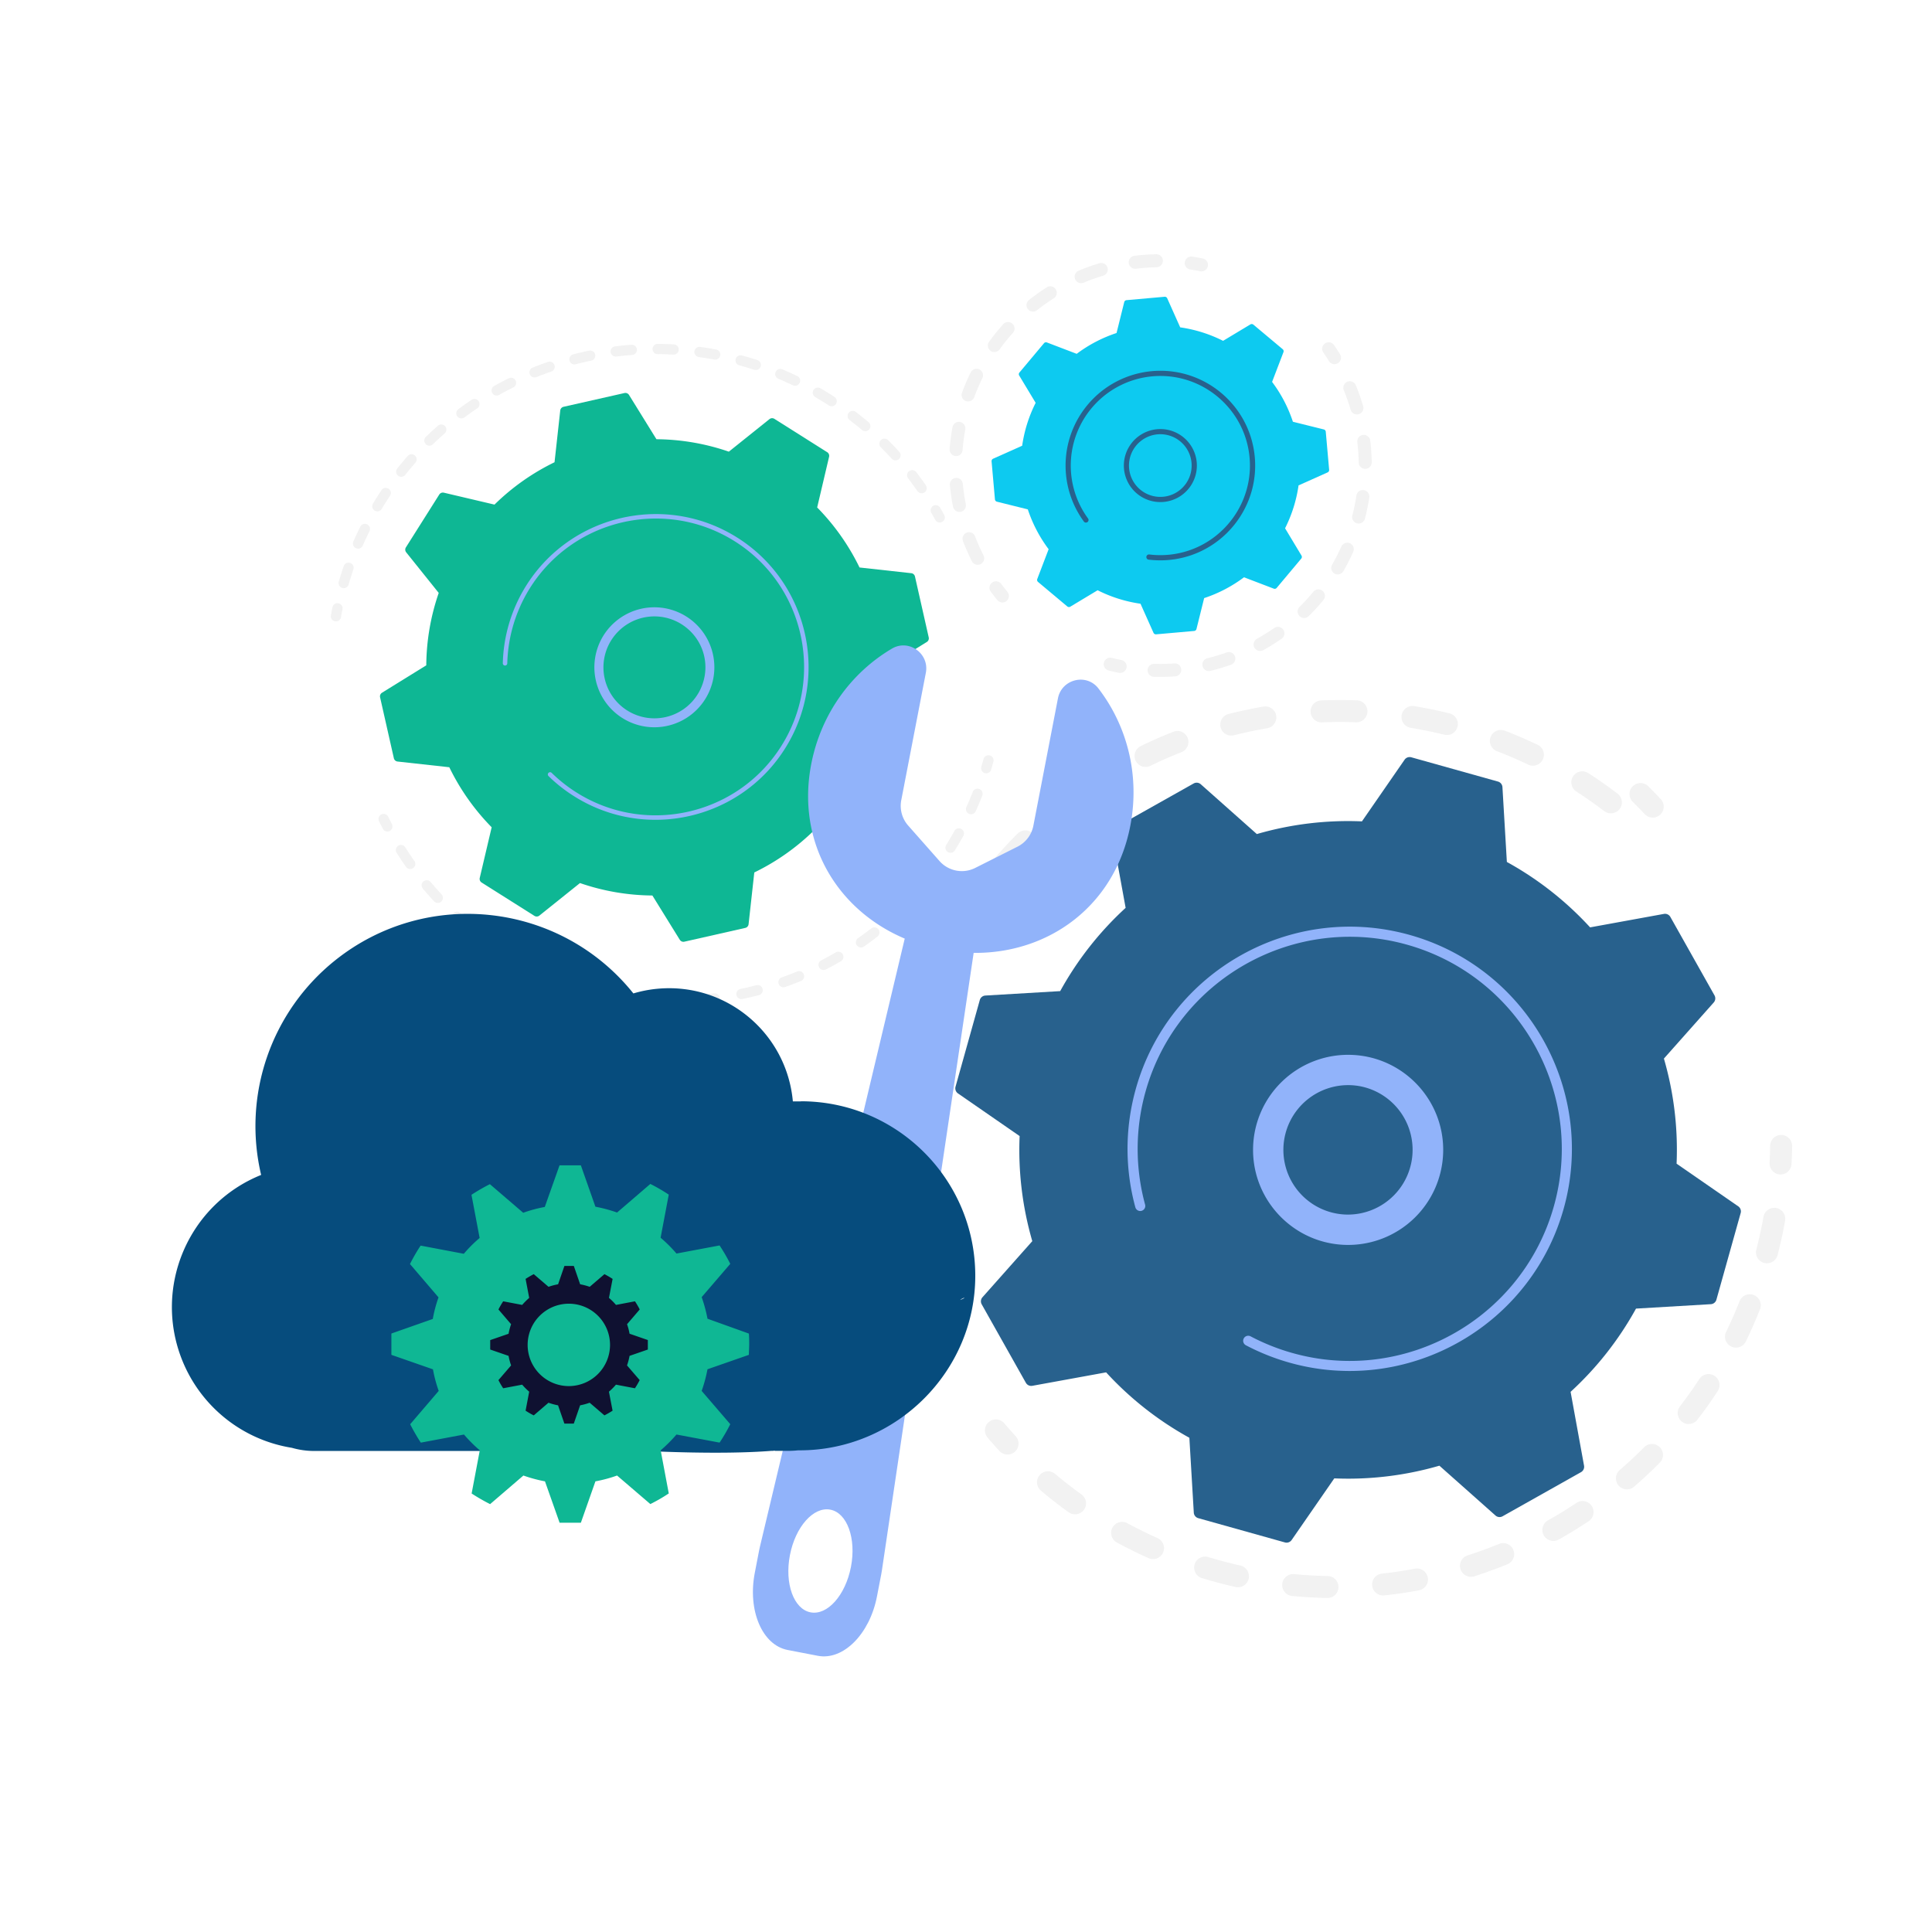 <?xml version="1.0" encoding="UTF-8"?>
<svg xmlns="http://www.w3.org/2000/svg" xmlns:xlink="http://www.w3.org/1999/xlink" viewBox="0 0 3699.26 3699.26">
  <defs>
    <style>.cls-1{fill:none;}.cls-2{clip-path:url(#clip-path);}.cls-3{fill:#0dcaf0;}.cls-4{fill:#28618d;}.cls-5{opacity:0.64;}.cls-6{fill:#eaeaea;}.cls-7{fill:#0eb794;}.cls-8{fill:#91b3fa;}.cls-9{fill:#064c7d;}.cls-10{fill:#0fb794;}.cls-11{fill:#0f1131;}</style>
    <clipPath id="clip-path">
      <rect class="cls-1" width="3699.26" height="3699.26"></rect>
    </clipPath>
  </defs>
  <g id="Layer_2" data-name="Layer 2">
    <g id="Illustration">
      <g class="cls-2">
        <path class="cls-3" d="M2049.4,1161.61l52.26-31.44a265.69,265.69,0,0,0,82.1,25.82l24.88,55.64a5,5,0,0,0,5,2.95l72.87-6.46a5,5,0,0,0,4.42-3.78l14.71-59.14a265.59,265.59,0,0,0,76.28-39.86l57,21.77a5,5,0,0,0,5.63-1.46l47-56.09a5,5,0,0,0,.45-5.8l-31.44-52.25a265.66,265.66,0,0,0,25.82-82.11L2542,904.53a5,5,0,0,0,2.95-5l-6.46-72.87a5,5,0,0,0-3.78-4.42l-59.15-14.7a265.24,265.24,0,0,0-39.85-76.29l21.77-57a5,5,0,0,0-1.46-5.63l-56.09-47a5,5,0,0,0-5.8-.45l-52.25,31.44a265.66,265.66,0,0,0-82.11-25.82l-24.87-55.64a5,5,0,0,0-5-2.94L2157,574.71a5,5,0,0,0-4.42,3.78l-14.7,59.15a265.49,265.49,0,0,0-76.29,39.85l-57-21.77a5,5,0,0,0-5.63,1.47l-47,56.08a5,5,0,0,0-.45,5.8L1983,771.33a265.69,265.69,0,0,0-25.82,82.1l-55.64,24.88a5,5,0,0,0-2.94,5l6.45,72.87a5,5,0,0,0,3.78,4.42L1968,975.32a265.81,265.81,0,0,0,39.85,76.28l-21.77,57a5,5,0,0,0,1.47,5.63l56.08,47A5,5,0,0,0,2049.4,1161.61Z"></path>
        <path class="cls-4" d="M2203.42,958.88a69.89,69.89,0,1,1,41.36-1.44h0A69.66,69.66,0,0,1,2203.42,958.88Zm34-125.37a60,60,0,1,0,4.06,114.54h0a60,60,0,0,0-4.06-114.54Zm5.7,119.24h0Z"></path>
        <g class="cls-5">
          <path class="cls-6" d="M1916,1153.12a12.34,12.34,0,0,1-6.3-4.07c-4.35-5.26-8.61-10.7-12.66-16.16a12.43,12.43,0,0,1,20-14.83c3.8,5.12,7.8,10.21,11.87,15.15a12.43,12.43,0,0,1-12.87,19.91Z"></path>
          <path class="cls-6" d="M1868.77,1081a12.37,12.37,0,0,1-7.82-6.38,408.86,408.86,0,0,1-17.08-38.59,12.44,12.44,0,1,1,23.24-8.88,381.87,381.87,0,0,0,16,36.24,12.43,12.43,0,0,1-14.37,17.61Zm-35-101.24a12.45,12.45,0,0,1-8.93-9.56,404.9,404.9,0,0,1-6.09-41.79,12.44,12.44,0,0,1,24.77-2.28,379.46,379.46,0,0,0,5.71,39.19,12.43,12.43,0,0,1-15.46,14.44Zm-6.38-106.93a12.43,12.43,0,0,1-9.1-13,401.71,401.71,0,0,1,5.52-41.85,12.43,12.43,0,0,1,24.45,4.53,380.19,380.19,0,0,0-5.18,39.27,12.43,12.43,0,0,1-13.37,11.42A12.64,12.64,0,0,1,1827.4,872.79Zm23-104.61c-.35-.1-.69-.21-1-.33a12.44,12.44,0,0,1-7.38-16,410.82,410.82,0,0,1,16.61-38.79,12.44,12.44,0,0,1,22.33,11,383.43,383.43,0,0,0-15.6,36.42A12.43,12.43,0,0,1,1850.38,768.18Zm50.28-94.56a12.57,12.57,0,0,1-4-1.91,12.44,12.44,0,0,1-2.8-17.37,405.88,405.88,0,0,1,26.45-32.88A12.43,12.43,0,1,1,1938.84,638,379.66,379.66,0,0,0,1914,668.9,12.46,12.46,0,0,1,1900.66,673.62Zm73.94-77.45a12.43,12.43,0,0,1-4.44-21.73A403.17,403.17,0,0,1,2004.54,550a12.44,12.44,0,0,1,13.33,21,376.72,376.72,0,0,0-32.25,22.94A12.42,12.42,0,0,1,1974.6,596.17Zm92.23-54.41a12.43,12.43,0,0,1-1.53-23.47c7.57-3.16,15.37-6.15,23.19-8.88,5.46-1.9,11-3.71,16.52-5.37a12.43,12.43,0,1,1,7.19,23.8c-5.17,1.57-10.39,3.26-15.52,5-7.34,2.57-14.67,5.38-21.79,8.35A12.34,12.34,0,0,1,2066.83,541.76Zm103.49-27.61a12.44,12.44,0,0,1,1.73-24.34,403.88,403.88,0,0,1,42.12-3,12.44,12.44,0,0,1,.47,24.87,378.46,378.46,0,0,0-39.51,2.83A12.45,12.45,0,0,1,2170.32,514.15Z"></path>
          <path class="cls-6" d="M2277.6,515.67a12.44,12.44,0,0,1,5.18-24.29c6.68,1,13.48,2.25,20.19,3.63a12.43,12.43,0,1,1-5,24.36c-6.3-1.29-12.68-2.44-18.95-3.4Q2278.29,515.85,2277.6,515.67Z"></path>
        </g>
        <g class="cls-5">
          <path class="cls-6" d="M2551.87,696.8a12.38,12.38,0,0,1-7.3-5.46c-3.34-5.41-6.89-10.83-10.54-16.11a12.44,12.44,0,1,1,20.46-14.14c3.89,5.63,7.67,11.41,11.24,17.17a12.44,12.44,0,0,1-13.86,18.54Z"></path>
          <path class="cls-6" d="M2206.55,1295.49a12.44,12.44,0,0,1,3.67-24.43,375,375,0,0,0,39-.83A12.44,12.44,0,0,1,2251,1295a402.65,402.65,0,0,1-41.54.88A12.53,12.53,0,0,1,2206.55,1295.49Zm104.82-11a12.44,12.44,0,0,1,.31-24.08c11.78-2.89,23.6-6.4,35.13-10.42l2.22-.78a12.44,12.44,0,0,1,8.34,23.43l-2.37.84c-12.27,4.28-24.85,8-37.4,11.08A12.5,12.5,0,0,1,2311.37,1284.44Zm98.11-38.47a12.44,12.44,0,0,1-2.77-22.87,377.33,377.33,0,0,0,33-20.64,12.43,12.43,0,1,1,14.26,20.37,402,402,0,0,1-35.18,22A12.36,12.36,0,0,1,2409.48,1246Zm84.27-63.16a12.3,12.3,0,0,1-5.56-3.26,12.43,12.43,0,0,1,.12-17.58,380.8,380.8,0,0,0,26.29-28.76,12.44,12.44,0,1,1,19.19,15.82,404.22,404.22,0,0,1-28,30.64A12.42,12.42,0,0,1,2493.75,1182.81Zm64.39-83.4a12.66,12.66,0,0,1-2.94-1.23,12.43,12.43,0,0,1-4.56-17,382.86,382.86,0,0,0,17.72-34.72,12.43,12.43,0,1,1,22.7,10.16,410.66,410.66,0,0,1-18.87,37A12.46,12.46,0,0,1,2558.14,1099.41Zm40-97.52a12.44,12.44,0,0,1-8.75-15.14,379.65,379.65,0,0,0,7.87-38.16,12.44,12.44,0,0,1,24.59,3.76,406.92,406.92,0,0,1-8.39,40.68,12.45,12.45,0,0,1-15.18,8.9Zm12.58-104.62a12.44,12.44,0,0,1-9.15-11.8,377.35,377.35,0,0,0-2.63-38.88,12.43,12.43,0,1,1,24.69-3,404.43,404.43,0,0,1,2.81,41.44,12.47,12.47,0,0,1-15.72,12.2Zm-15.88-104.19a12.43,12.43,0,0,1-8.66-8.5c-1.78-6.07-3.75-12.2-5.86-18.22-2.16-6.22-4.53-12.48-7-18.59a12.44,12.44,0,1,1,23-9.39c2.65,6.51,5.17,13.17,7.48,19.78,2.24,6.42,4.33,13,6.23,19.41a12.44,12.44,0,0,1-8.43,15.44A12.28,12.28,0,0,1,2594.79,793.08Z"></path>
          <path class="cls-6" d="M2122,1283.56a12.43,12.43,0,0,1,6.36-24c6.17,1.57,12.48,3,18.77,4.27a12.44,12.44,0,1,1-4.91,24.39c-6.7-1.35-13.43-2.89-20-4.56Z"></path>
        </g>
        <path class="cls-4" d="M2198.43,1071.39a5,5,0,0,1,1.93-9.74,173.35,173.35,0,0,0,36.52.64h0c87.25-7.73,153.61-79.86,156.33-165.3a175.56,175.56,0,0,0-.59-20.71c-8.35-94.21-91.79-164.06-186-155.73a171.58,171.58,0,0,0-123.75,271.59,5,5,0,1,1-8,5.85,181.5,181.5,0,0,1,130.92-287.35c99.68-8.83,188,65.09,196.79,164.76a180.7,180.7,0,0,1-5.65,63.67c-19.44,71.15-81.46,126.25-159.12,133.13h0a182.62,182.62,0,0,1-35.54-.32l-1.08-.11-2-.25A3.94,3.94,0,0,1,2198.43,1071.39Z"></path>
        <g class="cls-5">
          <path class="cls-6" d="M636.63,1187.31a9.73,9.73,0,0,1-3-9q1.39-7.8,3-15.59a9.77,9.77,0,0,1,19.14,3.93q-1.55,7.53-2.89,15.09a9.77,9.77,0,0,1-16.18,5.52Z"></path>
          <path class="cls-6" d="M651.52,1123.63a9.78,9.78,0,0,1-2.81-10c2.89-9.93,6.06-19.91,9.43-29.67a9.77,9.77,0,0,1,18.47,6.38c-3.27,9.45-6.34,19.12-9.14,28.75a9.77,9.77,0,0,1-16,4.5ZM679,1048a9.77,9.77,0,0,1-2.38-11.14c4.15-9.47,8.59-19,13.2-28.21a9.77,9.77,0,1,1,17.48,8.72c-4.46,9-8.76,18.15-12.78,27.33a9.77,9.77,0,0,1-12.87,5A9.38,9.38,0,0,1,679,1048Zm36.93-71.44a9.78,9.78,0,0,1-1.79-12.25c5.34-8.89,11-17.73,16.68-26.29A9.77,9.77,0,0,1,747,948.92c-5.55,8.29-11,16.87-16.17,25.48a9.77,9.77,0,0,1-13.41,3.34A9.89,9.89,0,0,1,715.88,976.59Zm45.76-66.14a9.78,9.78,0,0,1-1.08-13.28c6.42-8.11,13.12-16.16,19.93-23.93a9.77,9.77,0,1,1,14.7,12.87c-6.6,7.53-13.09,15.33-19.31,23.18a9.77,9.77,0,0,1-13.72,1.6C762,910.75,761.81,910.6,761.64,910.45Zm53.92-59.66c-.15-.13-.3-.28-.44-.42a9.76,9.76,0,0,1,.2-13.81c7.41-7.21,15.12-14.33,22.91-21.18a9.77,9.77,0,1,1,12.9,14.67c-7.55,6.64-15,13.54-22.2,20.52A9.77,9.77,0,0,1,815.56,850.79Zm61.27-52.18a10,10,0,0,1-1.27-1.4,9.77,9.77,0,0,1,2-13.67c8.29-6.18,16.86-12.23,25.45-18a9.77,9.77,0,0,1,10.88,16.23c-8.33,5.58-16.63,11.45-24.66,17.44A9.78,9.78,0,0,1,876.83,798.61Zm67.5-43.77a9.79,9.79,0,0,1,1.8-15.76c9-5,18.28-9.93,27.56-14.53A9.76,9.76,0,1,1,982.37,742c-9,4.47-18,9.21-26.7,14.09A9.76,9.76,0,0,1,944.33,754.84Zm72.58-34.66a9.77,9.77,0,0,1,3-16.29c9.59-3.84,19.41-7.5,29.18-10.87a9.77,9.77,0,0,1,6.37,18.48c-9.48,3.26-19,6.8-28.29,10.52A9.78,9.78,0,0,1,1016.91,720.18Zm76.43-25a9.77,9.77,0,0,1,4.15-16.68c10-2.58,20.19-4.94,30.32-7a9.77,9.77,0,1,1,3.94,19.13c-9.82,2-19.71,4.31-29.39,6.81A9.77,9.77,0,0,1,1093.34,695.16Zm79-15a9.77,9.77,0,0,1,5.37-16.92c10.25-1.27,20.66-2.3,31-3.06a9.77,9.77,0,1,1,1.45,19.48c-10,.74-20.08,1.74-30,3A9.75,9.75,0,0,1,1172.35,680.17Zm80.25-4.69a9.78,9.78,0,0,1,6.63-17c10.31.06,20.76.39,31.09,1a9.77,9.77,0,0,1-1.09,19.51c-10-.56-20.13-.87-30.12-.93A9.79,9.79,0,0,1,1252.6,675.48Zm80.17,5.71a9.77,9.77,0,0,1,7.89-16.91c10.21,1.4,20.53,3.08,30.68,5a9.77,9.77,0,0,1-3.61,19.2c-9.83-1.84-19.83-3.47-29.72-4.82A9.76,9.76,0,0,1,1332.77,681.19Zm78.71,16.07a9.76,9.76,0,0,1,9.14-16.65c10,2.73,20,5.73,29.82,8.95a9.77,9.77,0,0,1-6.08,18.56c-9.51-3.11-19.23-6-28.89-8.66A9.74,9.74,0,0,1,1411.48,697.26Zm76,26.19a9.77,9.77,0,0,1,10.35-16.23c9.53,4,19.08,8.28,28.4,12.73a9.77,9.77,0,1,1-8.43,17.62c-9-4.31-18.29-8.46-27.53-12.34A9.7,9.7,0,0,1,1487.49,723.45ZM1758.16,942a10.1,10.1,0,0,1-1.45-1.66c-5.73-8.24-11.72-16.43-17.82-24.35A9.76,9.76,0,1,1,1754.36,904c6.3,8.17,12.48,16.62,18.39,25.13a9.77,9.77,0,0,1-14.59,12.8ZM1559.48,759.22A9.77,9.77,0,0,1,1571,743.55l3.44,2c7.75,4.56,15.53,9.36,23.11,14.26a9.77,9.77,0,1,1-10.6,16.41c-7.35-4.75-14.9-9.41-22.43-13.83l-3.3-1.93A9.69,9.69,0,0,1,1559.48,759.22ZM1708.09,879a8.47,8.47,0,0,1-.67-.67c-6.74-7.41-13.75-14.75-20.84-21.82a9.77,9.77,0,0,1,13.79-13.84c7.32,7.29,14.56,14.87,21.51,22.52A9.77,9.77,0,0,1,1708.09,879Zm-81.74-75.12a9.77,9.77,0,0,1,12.52-15c8.19,6.28,16.35,12.85,24.25,19.53a9.77,9.77,0,1,1-12.63,14.91c-7.65-6.48-15.56-12.85-23.5-18.93C1626.77,804.27,1626.55,804.09,1626.35,803.91Z"></path>
          <path class="cls-6" d="M1792.75,997.87a9.81,9.81,0,0,1-2-2.53q-3.69-6.74-7.55-13.39a9.77,9.77,0,0,1,16.9-9.81q4,6.86,7.79,13.82a9.77,9.77,0,0,1-15.14,11.91Z"></path>
        </g>
        <g class="cls-5">
          <path class="cls-6" d="M1881.8,1478.15a9.79,9.79,0,0,1-2.8-10q2.19-7.38,4.17-14.79a9.77,9.77,0,0,1,18.88,5.06q-2.05,7.65-4.31,15.27a9.77,9.77,0,0,1-15.94,4.46Z"></path>
          <path class="cls-6" d="M868.56,1762.59a9.77,9.77,0,0,1,13.13-14.47c7.71,7,15.71,13.86,23.8,20.46a9.77,9.77,0,0,1-12.35,15.13c-8.34-6.8-16.61-13.9-24.56-21.1Zm-36.9-36.34c-.19-.18-.39-.37-.57-.57-7.34-7.85-14.56-16-21.49-24.24a9.77,9.77,0,0,1,15-12.57c6.7,8,13.7,15.87,20.81,23.48a9.77,9.77,0,0,1-13.71,13.9ZM934.2,1814.4a9.76,9.76,0,0,1,12.1-15.27c8.59,5.88,17.44,11.63,26.33,17.08a9.77,9.77,0,0,1-10.21,16.66c-9.17-5.63-18.31-11.56-27.16-17.63A8.9,8.9,0,0,1,934.2,1814.4Zm-155.33-153a9.78,9.78,0,0,1-1.41-1.59c-6.2-8.77-12.25-17.82-18-26.92A9.77,9.77,0,1,1,776,1622.43c5.57,8.82,11.44,17.59,17.44,26.08a9.77,9.77,0,0,1-14.54,12.87ZM1006.17,1857a9.77,9.77,0,0,1,11-15.94c9.3,4.71,18.83,9.23,28.34,13.44a9.77,9.77,0,0,1-7.92,17.86c-9.8-4.35-19.65-9-29.24-13.87A9.81,9.81,0,0,1,1006.17,1857Zm77,32.65a9.77,9.77,0,0,1,9.77-16.46c9.83,3.41,19.89,6.61,29.89,9.51a9.77,9.77,0,1,1-5.43,18.76c-10.33-3-20.71-6.29-30.86-9.81A9.67,9.67,0,0,1,1083.15,1889.67Zm80.68,22a9.77,9.77,0,0,1,8.49-16.81c10.2,2,20.57,3.85,30.85,5.36a9.77,9.77,0,0,1-2.85,19.33c-10.6-1.57-21.32-3.43-31.84-5.54A9.74,9.74,0,0,1,1163.83,1911.64Zm82.85,10.84a9.77,9.77,0,0,1,7.18-17c10.36.65,20.9,1,31.32,1.15a9.77,9.77,0,1,1-.22,19.53c-10.75-.12-21.63-.51-32.32-1.19A9.73,9.73,0,0,1,1246.68,1922.48Zm83.58-.43a9.77,9.77,0,0,1,5.87-17c10.37-.75,20.87-1.78,31.21-3.07a9.77,9.77,0,0,1,2.41,19.39c-10.67,1.32-21.51,2.39-32.21,3.16A9.74,9.74,0,0,1,1330.26,1922.05Zm82.8-11.62a9.65,9.65,0,0,1-3-5.22,9.75,9.75,0,0,1,7.55-11.56c10.19-2.13,20.46-4.56,30.54-7.21a9.77,9.77,0,0,1,5,18.89c-10.4,2.74-21,5.24-31.5,7.44A9.74,9.74,0,0,1,1413.06,1910.43Zm80.52-22.58a9.77,9.77,0,0,1,3.31-16.43c9.82-3.48,19.68-7.26,29.31-11.23a9.77,9.77,0,0,1,7.46,18.06c-9.94,4.1-20.11,8-30.24,11.58A9.75,9.75,0,0,1,1493.58,1887.85Zm76.79-33.14a9.75,9.75,0,0,1,2.11-15.91c9.25-4.76,18.52-9.83,27.55-15.07a9.77,9.77,0,1,1,9.8,16.9c-9.31,5.4-18.88,10.63-28.43,15.54A9.75,9.75,0,0,1,1570.37,1854.71Zm71.66-43.16a10,10,0,0,1-1.45-1.64,9.77,9.77,0,0,1,2.42-13.6c8.55-6,17-12.24,25.28-18.65a9.77,9.77,0,0,1,12,15.42c-8.49,6.61-17.27,13.08-26.09,19.25A9.77,9.77,0,0,1,1642,1811.55Zm65.18-52.45c-.21-.19-.42-.39-.62-.61a9.77,9.77,0,0,1,.55-13.8c7.65-7.06,15.22-14.42,22.49-21.87a9.77,9.77,0,0,1,14,13.65c-7.51,7.69-15.32,15.29-23.21,22.57A9.76,9.76,0,0,1,1707.21,1759.1Zm57.43-60.77a9.77,9.77,0,0,1-1-13.44c6.61-8,13.12-16.33,19.34-24.71a9.77,9.77,0,1,1,15.69,11.64c-6.42,8.65-13.14,17.23-20,25.5a9.77,9.77,0,0,1-13.75,1.32Zm48.76-68a9.76,9.76,0,0,1-1.71-12.37q4-6.42,7.83-13,4.13-7,8-14.12a9.77,9.77,0,0,1,17.09,9.46q-4,7.32-8.3,14.56-4,6.75-8.08,13.37a9.76,9.76,0,0,1-13.45,3.14A9.57,9.57,0,0,1,1813.4,1630.37Zm39.32-73.81a9.77,9.77,0,0,1-2.33-11.23c4.27-9.51,8.35-19.25,12.13-28.94a9.76,9.76,0,1,1,18.2,7.08c-3.89,10-8.1,20.06-12.51,29.87a9.78,9.78,0,0,1-12.92,4.9A10,10,0,0,1,1852.72,1556.56Z"></path>
          <path class="cls-6" d="M735.14,1589.65a9.91,9.91,0,0,1-2.09-2.72q-3.66-7-7.14-14.17a9.77,9.77,0,1,1,17.55-8.57q3.38,6.9,6.92,13.72a9.77,9.77,0,0,1-15.24,11.74Z"></path>
        </g>
        <path class="cls-7" d="M754.13,1451.79a8.19,8.19,0,0,0,7.09,6.34l99.08,10.93A434,434,0,0,0,941.41,1584l-22.83,97a8.2,8.2,0,0,0,3.6,8.8l101.09,63.84a8.2,8.2,0,0,0,9.5-.54l77.73-62.28a434.48,434.48,0,0,0,138.65,23.83l52.45,84.75a8.19,8.19,0,0,0,8.77,3.68L1427,1776.71a8.18,8.18,0,0,0,6.33-7.09l10.94-99.08a434.38,434.38,0,0,0,114.94-81.1l97,22.82a8.18,8.18,0,0,0,8.8-3.6l63.84-101.09a8.18,8.18,0,0,0-.53-9.49L1666,1420.34a434.15,434.15,0,0,0,23.83-138.64l84.76-52.46a8.21,8.21,0,0,0,3.68-8.77l-26.35-116.62a8.18,8.18,0,0,0-7.09-6.34l-99.07-10.93a434.26,434.26,0,0,0-81.11-114.94l22.82-97a8.19,8.19,0,0,0-3.59-8.8L1482.77,802a8.19,8.19,0,0,0-9.49.54l-77.74,62.28A434.37,434.37,0,0,0,1256.9,841l-52.46-84.75a8.19,8.19,0,0,0-8.77-3.68l-116.62,26.34a8.2,8.2,0,0,0-6.34,7.09l-10.93,99.08a434.22,434.22,0,0,0-114.94,81.1l-97-22.82a8.17,8.17,0,0,0-8.79,3.6l-63.84,101.09a8.18,8.18,0,0,0,.53,9.49l62.29,77.74a434.15,434.15,0,0,0-23.83,138.64l-84.76,52.46a8.19,8.19,0,0,0-3.68,8.77Z"></path>
        <path class="cls-8" d="M1175.8,1362.78a114.87,114.87,0,1,1,41.57,24.11A114.63,114.63,0,0,1,1175.8,1362.78Zm142.77-157.24a97.58,97.58,0,1,0,27.2,102.6A97,97,0,0,0,1318.57,1205.54Z"></path>
        <path class="cls-8" d="M1058.11,1493.42l-2.69-2.47a.09.09,0,0,0-.06-.06l-1.3-1.22,0-.05-.11-.09c-1.12-1.07-2.23-2.13-3.33-3.21l-.37-.36a4.3,4.3,0,0,1-.17-6l.11-.12a4.33,4.33,0,0,1,6.08-.06,285.3,285.3,0,0,0,47.47,37.53h0c118.2,74.64,270.92,51.09,361.91-48.94a285.1,285.1,0,0,0,30.14-39.61c83.67-132.5,44-308.38-88.55-392.06-118.21-74.64-270.93-51.08-361.92,48.94a284.9,284.9,0,0,0-74,184.51,4.29,4.29,0,1,1-8.58-.19,293.41,293.41,0,0,1,76.23-190.1c93.74-103,251.08-127.31,372.85-50.42,136.5,86.2,177.43,267.4,91.23,403.9a292.91,292.91,0,0,1-31,40.81c-93.74,103-251.07,127.32-372.85,50.42h0A296,296,0,0,1,1058.11,1493.42Z"></path>
        <g class="cls-5">
          <path class="cls-6" d="M1685.16,2211.39a21,21,0,0,1-16.53-19c-.85-11.4-1.47-23-1.86-34.39a21,21,0,0,1,42-1.43c.37,10.86,1,21.87,1.77,32.71a21,21,0,0,1-19.4,22.5A20.75,20.75,0,0,1,1685.16,2211.39Z"></path>
          <path class="cls-6" d="M1711.91,2156.84a21,21,0,0,1-16.47-22.5c2.11-22.58,5.16-45.38,9-67.76a21,21,0,1,1,41.4,7.19c-3.7,21.31-6.61,43-8.63,64.49a21,21,0,0,1-22.87,19A22.1,22.1,0,0,1,1711.91,2156.84ZM1746,1985.32c-.59-.13-1.18-.28-1.77-.46a21,21,0,0,1-13.93-26.24c6.66-21.74,14.25-43.43,22.53-64.5a21,21,0,1,1,39.1,15.39c-7.89,20-15.11,40.72-21.46,61.42A21,21,0,0,1,1746,1985.32ZM1814,1824.26a21,21,0,0,1-14-30.65c10.94-19.92,22.79-39.63,35.22-58.58a21,21,0,0,1,35.13,23c-11.84,18-23.11,36.79-33.51,55.75A21,21,0,0,1,1814,1824.26Zm99.49-143.82a21,21,0,0,1-11.51-34.21c14.76-17.22,30.41-34.09,46.5-50.13a21,21,0,1,1,29.66,29.76c-15.32,15.26-30.21,31.32-44.27,47.72A21,21,0,0,1,1913.45,1680.44ZM2040.31,1560a21,21,0,0,1-8.4-37.18c18-13.87,36.75-27.19,55.73-39.59a21,21,0,0,1,23,35.17c-18.07,11.8-35.91,24.49-53,37.7A21,21,0,0,1,2040.31,1560ZM2189,1468a21,21,0,0,1-4.79-39.43c20.41-9.93,41.46-19.18,62.57-27.48a21,21,0,1,1,15.38,39.1c-20.09,7.9-40.14,16.71-59.57,26.16A20.9,20.9,0,0,1,2189,1468Zm164.16-60a21,21,0,0,1-.76-40.91c22-5.58,44.48-10.35,66.83-14.18a21,21,0,1,1,7.11,41.41c-21.28,3.65-42.68,8.19-63.62,13.5A20.91,20.91,0,0,1,2353.14,1407.92Zm726.72,148.8a20.94,20.94,0,0,1-8.32-3.84c-17.16-13.09-35.07-25.67-53.24-37.4a21,21,0,1,1,22.77-35.3c19.1,12.32,37.93,25.54,56,39.3a21,21,0,0,1-17.17,37.24Zm-553.79-174.11a21,21,0,0,1,3.55-41.53c22.65-.95,45.65-1,68.35-.19a21,21,0,1,1-1.53,42c-21.61-.78-43.5-.73-65.05.18A20.81,20.81,0,0,1,2526.07,1382.61Zm404.58,83A21,21,0,0,1,2926,1464c-19.51-9.3-39.63-17.94-59.79-25.69a21,21,0,0,1,15.07-39.22c21.18,8.14,42.31,17.22,62.8,27a21,21,0,0,1-13.43,39.51Zm-230.08-72.27a21,21,0,0,1,7.86-41.26c22.38,3.71,44.76,8.32,66.93,13.77a21,21,0,1,1-10,40.8c-21.13-5.2-42.45-9.59-63.76-13.13Z"></path>
          <path class="cls-6" d="M3160.07,1565a20.92,20.92,0,0,1-10.92-6.19c-7.48-8-15.16-15.91-22.83-23.49a21,21,0,1,1,29.54-29.88c8.06,8,16.13,16.28,24,24.68a21,21,0,0,1-19.78,34.88Z"></path>
        </g>
        <g class="cls-5">
          <path class="cls-6" d="M3404.89,2248.27a21,21,0,0,1-16.54-21.61c.56-10.9.9-21.92,1-32.75a21,21,0,0,1,42,.48c-.13,11.38-.49,23-1.08,34.41a21,21,0,0,1-25.42,19.47Z"></path>
          <path class="cls-6" d="M2366.59,3038.76l-.17,0c-17.45-3.9-35-8.39-52.21-13.35q-6.43-1.86-12.84-3.81a21,21,0,1,1,12.27-40.19q6.09,1.86,12.21,3.62c16.38,4.73,33.11,9,49.73,12.73a21,21,0,0,1-9,41Zm105.26,16.74a21,21,0,0,1,6.44-41.45c21.14,2,42.64,3.24,63.89,3.63a21,21,0,1,1-.75,42c-22.34-.4-44.93-1.68-67.14-3.8A21.75,21.75,0,0,1,2471.85,3055.5Zm-268.63-70.8a22.55,22.55,0,0,1-4.17-1.36c-20.43-9.13-40.73-19.14-60.34-29.78a21,21,0,1,1,20-36.93c18.66,10.12,38,19.66,57.43,28.33a21,21,0,0,1-13,39.74Zm440.67,69.71A21,21,0,0,1,2646,3013c21.13-2.29,42.41-5.43,63.28-9.35a21,21,0,0,1,7.75,41.3c-21.93,4.11-44.3,7.42-66.5,9.82A20.94,20.94,0,0,1,2643.89,3054.41ZM2054,2899a20.94,20.94,0,0,1-7.83-3.48c-18.12-13-36-26.92-53.08-41.33a21,21,0,1,1,27.07-32.13c16.28,13.71,33.28,26.95,50.52,39.34A21,21,0,0,1,2054,2899Zm758.13,119.68a21,21,0,0,1-2-40.55c20.22-6.49,40.46-13.84,60.17-21.87a21,21,0,1,1,15.85,38.91c-20.7,8.43-42,16.16-63.18,23A20.94,20.94,0,0,1,2812.09,3018.69Zm157.7-68.71a21,21,0,0,1-5.87-38.86c18.56-10.41,36.93-21.66,54.61-33.44a21,21,0,1,1,23.29,35c-18.56,12.36-37.85,24.18-57.34,35.11A20.91,20.91,0,0,1,2969.79,2950Zm140.85-98.79a21,21,0,0,1-9.3-36.44c16.1-13.9,31.86-28.6,46.83-43.68a21,21,0,0,1,29.83,29.59c-15.74,15.85-32.29,31.3-49.2,45.89A21,21,0,0,1,3110.64,2851.19Zm118.25-125.06a21,21,0,0,1-12.22-33.35c13-16.86,25.46-34.43,37.08-52.23a21,21,0,1,1,35.18,23c-12.21,18.7-25.32,37.17-39,54.89A21,21,0,0,1,3228.89,2726.13Zm90.61-146.29a21,21,0,0,1-14.49-29.73c9.28-19.08,17.94-38.8,25.76-58.6a21,21,0,1,1,39.08,15.42c-8.2,20.8-17.31,41.51-27.06,61.55A21,21,0,0,1,3319.5,2579.84Zm59.35-161.47-.85-.2a21,21,0,0,1-15.1-25.59c2.86-11.07,5.53-22.37,7.94-33.58q3.1-14.49,5.7-29a21,21,0,0,1,41.36,7.36q-2.71,15.24-6,30.47c-2.53,11.77-5.34,23.62-8.33,35.24A21,21,0,0,1,3378.85,2418.37Z"></path>
          <path class="cls-6" d="M1924.71,2784.55a21,21,0,0,1-11-6.3c-7.74-8.41-15.42-17.08-22.81-25.77a21,21,0,1,1,32-27.23c7,8.27,14.35,16.52,21.73,24.53a21,21,0,0,1-19.88,34.77Z"></path>
        </g>
        <path class="cls-4" d="M1964.23,2647.62a11.79,11.79,0,0,0,12.4,5.83l141.3-25.76a625.36,625.36,0,0,0,159.38,125.24l8.47,143.29a11.78,11.78,0,0,0,8.6,10.66l165.9,46.45a11.79,11.79,0,0,0,12.88-4.65l81.65-118a625.56,625.56,0,0,0,201.24-24.28l107.38,95.39a11.8,11.8,0,0,0,13.62,1.47l150.16-84.47a11.82,11.82,0,0,0,5.82-12.4L3007.27,2665a625.53,625.53,0,0,0,125.24-159.38l143.29-8.47a11.79,11.79,0,0,0,10.66-8.6l46.46-165.9a11.79,11.79,0,0,0-4.66-12.88l-118.05-81.65a625.83,625.83,0,0,0-24.27-201.24l95.39-107.38a11.8,11.8,0,0,0,1.46-13.62l-84.47-150.16a11.79,11.79,0,0,0-12.4-5.82l-141.3,25.76a625.36,625.36,0,0,0-159.38-125.24l-8.47-143.29a11.81,11.81,0,0,0-8.6-10.67l-165.9-46.45a11.79,11.79,0,0,0-12.88,4.65l-81.65,118.06A625.56,625.56,0,0,0,2406.5,1597l-107.38-95.39a11.8,11.8,0,0,0-13.62-1.46l-150.16,84.46a11.82,11.82,0,0,0-5.82,12.41l25.76,141.29A625.71,625.71,0,0,0,2030,1897.72l-143.29,8.48a11.78,11.78,0,0,0-10.66,8.6l-46.45,165.89a11.79,11.79,0,0,0,4.64,12.89l118.06,81.65a625.83,625.83,0,0,0,24.27,201.24l-95.38,107.38a11.78,11.78,0,0,0-1.47,13.62Z"></path>
        <path class="cls-8" d="M2550,2381c-87.4-15.19-153-92.72-150.67-184A182,182,0,0,1,2586,2019.75c100.38,2.57,179.86,86.3,177.27,186.63a182,182,0,0,1-186.63,177.26h0A183.26,183.26,0,0,1,2550,2381Zm52.77-301.4a124,124,0,0,0-145.39,118.89,123.94,123.94,0,0,0,120.71,127.09h0a124,124,0,0,0,24.68-246Z"></path>
        <path class="cls-8" d="M2511.79,2618.82a423.68,423.68,0,0,1-42.17-9.55h0a428.67,428.67,0,0,1-74.5-28.56q-4.07-2-8.08-4.1l-1.56-.82a9.7,9.7,0,0,1-5-10.21,9.54,9.54,0,0,1,1-2.86,9.68,9.68,0,0,1,13.07-4,408.58,408.58,0,0,0,80.34,32c2.3.64,4.6,1.27,6.91,1.87,156.2,40.88,316-15.59,413.94-132.3a403.59,403.59,0,0,0,78.81-148.28c.27-.93.54-1.87.8-2.8a410,410,0,0,0,9.13-40.34c35.16-202.58-88.48-403.52-290.65-460.13-215.6-60.36-440.1,65.93-500.46,281.51a406.07,406.07,0,0,0-.8,216.28,9.68,9.68,0,0,1-18.68,5.11,424.26,424.26,0,0,1-8.7-184.46,430.71,430.71,0,0,1,9.53-42.14c63.25-225.88,298.52-358.17,524.33-294.94,211.81,59.31,341.34,269.83,304.5,482.08a426.32,426.32,0,0,1-9.56,42.24C2934.63,2526.16,2724,2655.7,2511.79,2618.82Z"></path>
        <path class="cls-8" d="M1772.74,1288.29l-47.07,243.9a57,57,0,0,0,13.26,48.56l60,67.93a57,57,0,0,0,68.31,13.19l81-40.71a57,57,0,0,0,30.38-40.14l47.07-243.9c7.1-36.79,54.53-48.65,77.42-19,54.75,71,79.88,165.89,61.15,262.94-33.85,175.4-193.91,269.67-362.62,237.11s-282.2-179.62-248.35-355c18.73-97,77.38-175.79,154.61-221.29C1740.23,1222.84,1779.84,1251.5,1772.74,1288.29Z"></path>
        <path class="cls-8" d="M1453.31,2969.64l-8.11,42c-13.93,72.14,14.21,138.22,62.85,147.6l57.82,11.16c48.64,9.39,99.35-41.47,113.27-113.61l8.11-42q.81-4.18,1.43-8.38l186.7-1256.58-126-24.31L1455.1,2961.33C1454.44,2964.08,1453.85,2966.85,1453.31,2969.64Zm59.18,8c10.48-54.3,45.13-93.28,77.4-87.05s49.94,55.3,39.45,109.61-45.13,93.28-77.4,87S1502,3031.94,1512.49,2977.63Z"></path>
        <path class="cls-9" d="M1533.74,2108.87h-15.63c-11.82-131-127.57-227.55-258.54-215.73a237.56,237.56,0,0,0-46.81,9C1072.45,1727,816.69,1698.68,641.5,1839A406.42,406.42,0,0,0,500,2249.67C360.27,2306,292.66,2465,349,2604.81A272.87,272.87,0,0,0,558.8,2772.16a153.91,153.91,0,0,0,42.65,6.06h96.94l785.07-.24-827.55-57.14c17.41-17.6,14.33-19.57-27.61,24.47-1.57,0,93.85-8.15,92.27-8.39-90.25-13.88,528.66,65.77,777.67,39.15,64.71-6.92,61.76-28.28,65.36-51.73,11.93-77.59-579.91-12.89-570.76-25.86,25.38-36-17.13-4.17-21,5.59,8.55-2.29,529.84,67.89,534.06,60.11s299.64-140.26,296.86-148.66c-33-100.87,49.71-135.33,43.34-130-5,4.14-116.68,44.35-38.22,18.65,143.44-47-47-219,39.15-95.07,8.75,12.36-402.64-357.65-388.66-363.5,21.16-8.93-204.72,78.23-181.75,78.29,95.64.14,177.59-89.43,177.73,6.21v12.12a32.35,32.35,0,0,0,37.07,34.53,277.58,277.58,0,0,1,42.41-3.27c60.65,0,57.52,46.64,102.56,80.43,65.29,49,166.73,100.33,167,188.18.54,148.83-122.87,270.6-271.7,270.6h-4a32.72,32.72,0,0,0-4.85,0,98.19,98.19,0,0,1-12.12.72h-27.38V2778h27.38a173,173,0,0,0,17.33-1H1531c185,0,337.55-151.37,336.37-336.36-1.17-183.57-150.34-332-334.18-332Z"></path>
        <path class="cls-10" d="M1433.9,2594.16c0-6.66.6-13.45.6-20.35s0-13.58-.6-20.36L1354.65,2525a277.28,277.28,0,0,0-11.14-41.32l54.76-63.73a337.19,337.19,0,0,0-20.47-35.26l-82.52,15.51a266.82,266.82,0,0,0-30.41-30.29l15.63-82.52a338.31,338.31,0,0,0-35.26-20.48l-63.74,54.77a278.82,278.82,0,0,0-41.44-11.15l-27.87-79.24h-40.83L1043.12,2311a260.45,260.45,0,0,0-41.32,11.14L938,2267.36a364,364,0,0,0-35.26,20.36l15.63,82.64a265.05,265.05,0,0,0-30.3,30.29L805.38,2385A341.87,341.87,0,0,0,785,2420.28l54.65,63.86a262.25,262.25,0,0,0-11,41.32l-79.25,27.87v40.83L829,2621.91a263.34,263.34,0,0,0,11,41.32L785.39,2727a352.76,352.76,0,0,0,20.36,35.26l82.64-15.51A275,275,0,0,0,918.68,2777l-15.63,82.64A377.12,377.12,0,0,0,938.43,2880l63.74-54.76a277,277,0,0,0,41.32,11.14l28,79.25h40.71l27.87-79.25a261.28,261.28,0,0,0,41.44-11.14l63.74,54.64a318.25,318.25,0,0,0,35.26-20.35L1265,2777a286.83,286.83,0,0,0,30.29-30.29l82.52,15.51a338.22,338.22,0,0,0,20.47-35.26l-54.77-63.74a281.27,281.27,0,0,0,11.15-41.44Zm-139.23-20.72c.2,112-58.21-56.71-234.37,101.62-112,.2,259.19,11.36,259-100.66s-113.24-188.74-71.3-263.19c0,0-156.44,59.76-156.4,59.76C1203.57,2370.83,1294.47,2461.46,1294.67,2573.44Z"></path>
        <path class="cls-11" d="M1200.64,2535.52l24.24-28.24a143.24,143.24,0,0,0-9.09-15.63l-36.35,6.91a108.16,108.16,0,0,0-13.45-13.45l7-36.35c-5-3.27-10.3-6.3-15.63-9.09l-28.24,24.23a120.46,120.46,0,0,0-18.29-4.84l-12.12-35.14h-18l-12.12,35.14a115.79,115.79,0,0,0-18.3,4.84L1022,2439.67a180.31,180.31,0,0,0-15.63,9.09l6.9,36.35a141.12,141.12,0,0,0-13.45,13.45l-36.35-6.91a165.49,165.49,0,0,0-9.08,15.63l24.23,28.24a112.29,112.29,0,0,0-4.85,18.29l-35.14,12.12V2584l35.14,12.12a119.16,119.16,0,0,0,4.85,18.3l-24.23,28.11a142.22,142.22,0,0,0,9.08,15.63l36.35-6.91a118.63,118.63,0,0,0,13.45,13.45l-6.9,36.36a141.29,141.29,0,0,0,15.63,9l28.23-24.23a117,117,0,0,0,18.3,5l12.12,35h18l12.12-35a121.44,121.44,0,0,0,18.29-5l28.24,24.23a169.17,169.17,0,0,0,15.63-9l-7-36.36a117,117,0,0,0,13.45-13.45l36.35,6.91a165.58,165.58,0,0,0,9.09-15.63l-24.24-28.11a119.16,119.16,0,0,0,4.85-18.3l35-12.12v-18.17l-35-12.12A113,113,0,0,0,1200.64,2535.52ZM1089.29,2654a78.88,78.88,0,1,1,78.76-79v.12a79,79,0,0,1-78.52,78.88Z"></path>
      </g>
    </g>
  </g>
</svg>
